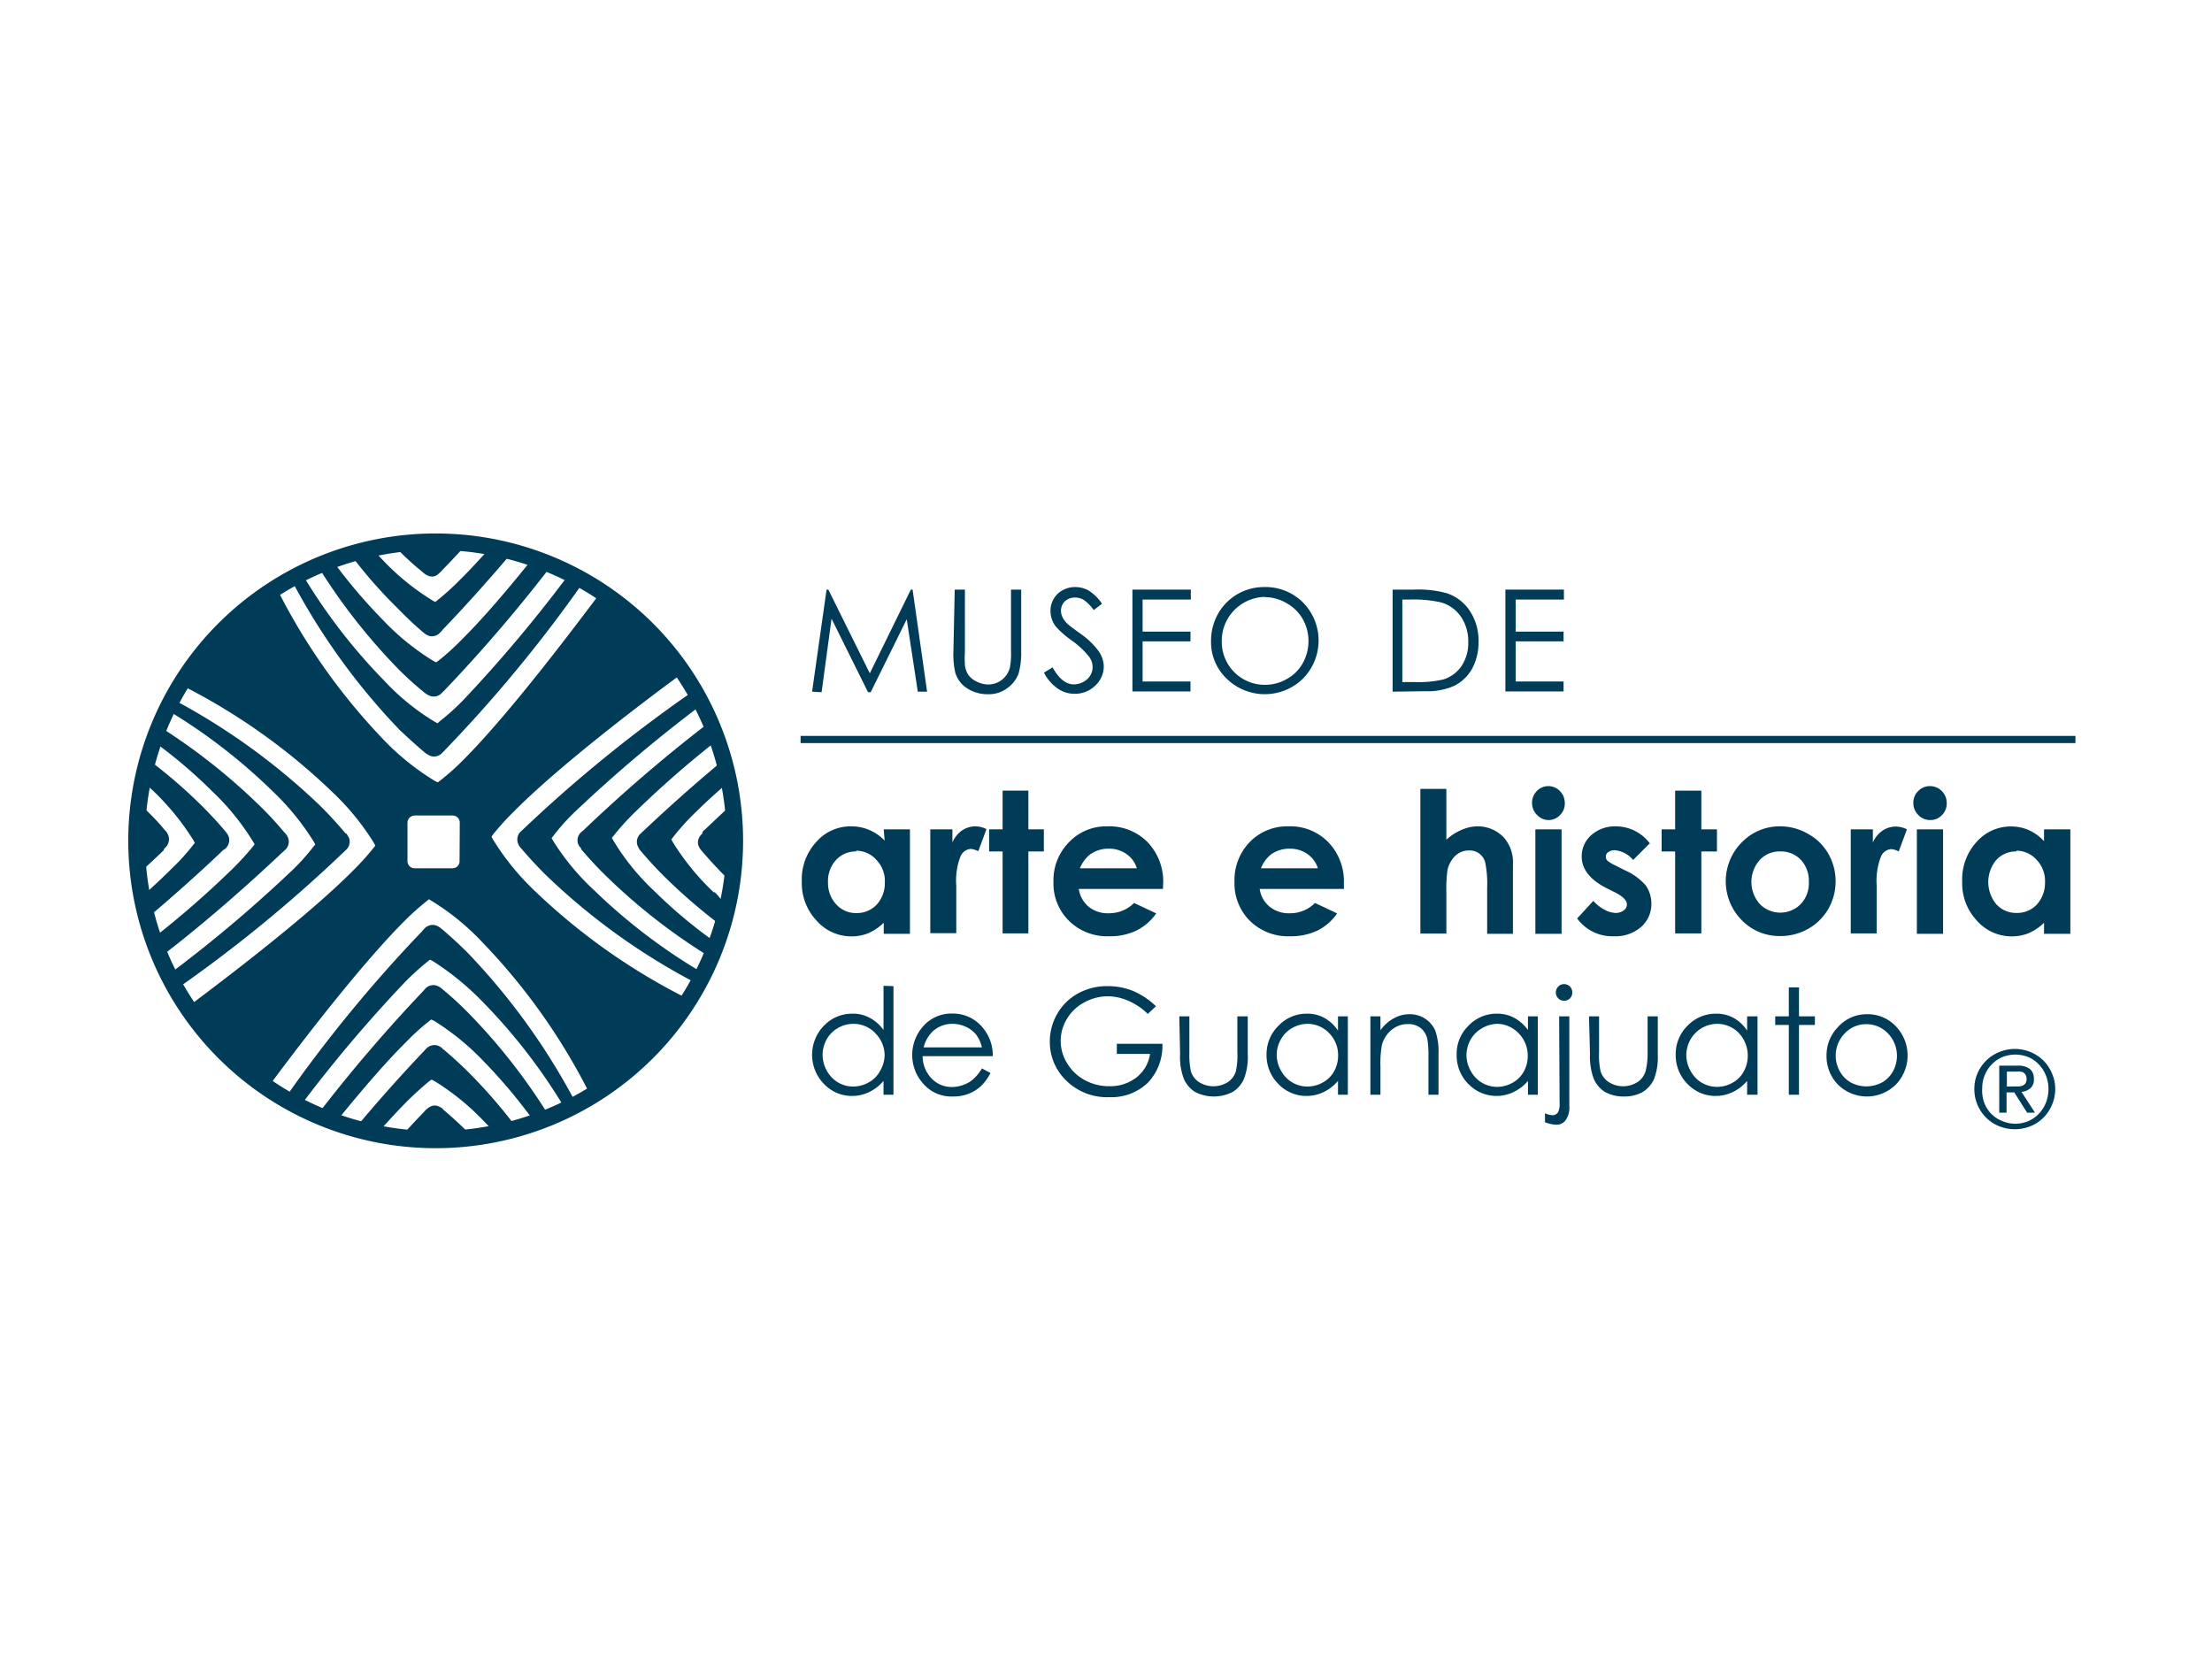 <svg id="Layer_1" data-name="Layer 1" xmlns="http://www.w3.org/2000/svg" viewBox="0 0 200.04 150"><defs><style>.cls-1{fill:#003b57;}</style></defs><title>Artes visuales. Videoarte. Colección FEMSA</title><path class="cls-1" d="M73.44,62.55l1.31-9.23h.16l3.75,7.57,3.71-7.57h.16l1.31,9.23H83L82,56l-3.26,6.6h-.24l-3.3-6.65-.9,6.65Z"/><path class="cls-1" d="M86.34,53.32h.92v5.57a10.24,10.24,0,0,0,0,1.24,2,2,0,0,0,.31.9,1.9,1.9,0,0,0,.78.62,2.35,2.35,0,0,0,1,.25,2,2,0,0,0,.87-.19,1.94,1.94,0,0,0,.71-.55,2.15,2.15,0,0,0,.41-.83,7.2,7.2,0,0,0,.09-1.44V53.32h.92v5.57a6.91,6.91,0,0,1-.23,2,2.79,2.79,0,0,1-1,1.32,2.74,2.74,0,0,1-1.75.57,3.34,3.34,0,0,1-1.92-.54,2.53,2.53,0,0,1-1.06-1.41,7.6,7.6,0,0,1-.17-1.94Z"/><path class="cls-1" d="M94.41,60.83l.78-.48c.55,1,1.19,1.54,1.92,1.54a1.8,1.8,0,0,0,.87-.23,1.51,1.51,0,0,0,.62-.58,1.48,1.48,0,0,0,.21-.76,1.59,1.59,0,0,0-.31-.92,7.76,7.76,0,0,0-1.58-1.48,8.56,8.56,0,0,1-1.44-1.26A2.32,2.32,0,0,1,95,55.25a2.11,2.11,0,0,1,.29-1.09,2,2,0,0,1,.82-.79,2.28,2.28,0,0,1,1.13-.28,2.5,2.5,0,0,1,1.22.32,4.16,4.16,0,0,1,1.2,1.19l-.75.57a3.82,3.82,0,0,0-.89-.91,1.48,1.48,0,0,0-.8-.22,1.32,1.32,0,0,0-.91.33,1.17,1.17,0,0,0-.36.84,1.34,1.34,0,0,0,.13.59,2.17,2.17,0,0,0,.46.62c.12.12.52.42,1.2.91a6.84,6.84,0,0,1,1.63,1.58,2.51,2.51,0,0,1,.45,1.38A2.39,2.39,0,0,1,99.05,62a2.59,2.59,0,0,1-1.86.74,2.62,2.62,0,0,1-1.52-.46A3.92,3.92,0,0,1,94.41,60.83Z"/><path class="cls-1" d="M102.41,53.32h5.28v.9h-4.36v2.9h4.33V58h-4.33v3.63h4.33v.9h-5.25Z"/><path class="cls-1" d="M114.33,53.09a4.78,4.78,0,0,1,3.5,1.39,4.9,4.9,0,0,1,0,6.89,4.93,4.93,0,0,1-6.9,0,4.57,4.57,0,0,1-1.41-3.4,5,5,0,0,1,.63-2.46,4.76,4.76,0,0,1,4.17-2.42Zm0,.89A4,4,0,0,0,111,56a4,4,0,0,0-.51,2,3.88,3.88,0,0,0,3.89,3.93,3.89,3.89,0,0,0,2-.53,3.68,3.68,0,0,0,1.43-1.42,4.09,4.09,0,0,0,.52-2,4,4,0,0,0-.52-2,3.78,3.78,0,0,0-1.44-1.42A3.9,3.9,0,0,0,114.37,54Z"/><path class="cls-1" d="M125.94,62.55V53.32h1.91a9.75,9.75,0,0,1,3,.33,4,4,0,0,1,2.1,1.64,4.88,4.88,0,0,1,.76,2.76,5,5,0,0,1-.59,2.44A3.87,3.87,0,0,1,131.56,62a5.93,5.93,0,0,1-2.69.51Zm.88-.87h1.07a9.94,9.94,0,0,0,2.66-.24,3.13,3.13,0,0,0,1.63-1.22,3.76,3.76,0,0,0,.6-2.16,3.92,3.92,0,0,0-.65-2.27,3.25,3.25,0,0,0-1.8-1.31,11.21,11.21,0,0,0-2.86-.26h-.65Z"/><path class="cls-1" d="M136.14,53.32h5.29v.9h-4.36v2.9h4.33V58h-4.33v3.63h4.33v.9h-5.26Z"/><path class="cls-1" d="M79.92,75h2.37v9.45H79.92v-1a4.74,4.74,0,0,1-1.39.94,4,4,0,0,1-1.52.29,4.18,4.18,0,0,1-3.16-1.42,4.94,4.94,0,0,1-1.34-3.53,5,5,0,0,1,1.3-3.58A4.12,4.12,0,0,1,77,74.73a4.13,4.13,0,0,1,3,1.29Zm-2.49,2a2.4,2.4,0,0,0-1.83.78,2.79,2.79,0,0,0-.72,2,2.82,2.82,0,0,0,.74,2,2.36,2.36,0,0,0,1.81.79,2.44,2.44,0,0,0,1.86-.77,2.88,2.88,0,0,0,.73-2,2.74,2.74,0,0,0-.73-2A2.47,2.47,0,0,0,77.43,76.93Z"/><path class="cls-1" d="M84.13,75h2v1.19A2.54,2.54,0,0,1,87,75.1a2.18,2.18,0,0,1,1.21-.37,2.29,2.29,0,0,1,1,.25l-.74,2a1.82,1.82,0,0,0-.68-.21,1.09,1.09,0,0,0-.93.68,6.07,6.07,0,0,0-.38,2.66v4.28H84.13Z"/><path class="cls-1" d="M90.67,71.5H93V75h1.4v2H93v7.41H90.67V77H89.45V75h1.22Z"/><path class="cls-1" d="M105.17,80.39H97.56a2.6,2.6,0,0,0,.88,1.6,2.76,2.76,0,0,0,1.83.6,3.19,3.19,0,0,0,2.29-.93l2,.94a4.75,4.75,0,0,1-1.8,1.56,5.56,5.56,0,0,1-2.47.51,4.91,4.91,0,0,1-3.62-1.4,4.72,4.72,0,0,1-1.4-3.51,4.88,4.88,0,0,1,1.4-3.59,4.63,4.63,0,0,1,3.48-1.44,4.84,4.84,0,0,1,3.64,1.44,5.15,5.15,0,0,1,1.4,3.77Zm-2.36-1.87a2.42,2.42,0,0,0-.93-1.28,2.68,2.68,0,0,0-1.6-.49,2.84,2.84,0,0,0-1.74.55,3.07,3.07,0,0,0-.88,1.22Z"/><path class="cls-1" d="M121.54,80.39h-7.62a2.52,2.52,0,0,0,.89,1.6,2.73,2.73,0,0,0,1.82.6,3.16,3.16,0,0,0,2.29-.93l2,.94a4.65,4.65,0,0,1-1.79,1.56,5.57,5.57,0,0,1-2.48.51,4.91,4.91,0,0,1-3.62-1.4,4.76,4.76,0,0,1-1.39-3.51A4.94,4.94,0,0,1,113,76.17a4.7,4.7,0,0,1,3.51-1.44,4.79,4.79,0,0,1,3.62,1.44,5.11,5.11,0,0,1,1.4,3.77Zm-2.36-1.87a2.47,2.47,0,0,0-.93-1.28,2.71,2.71,0,0,0-1.61-.49,2.84,2.84,0,0,0-1.74.55,3.17,3.17,0,0,0-.87,1.22Z"/><path class="cls-1" d="M128.45,71.34h2.35v4.6a4.87,4.87,0,0,1,1.4-.9,3.6,3.6,0,0,1,1.42-.31,3.24,3.24,0,0,1,2.37,1,3.41,3.41,0,0,1,.83,2.48v6.24h-2.33V80.29a9.73,9.73,0,0,0-.16-2.22,1.46,1.46,0,0,0-.54-.87,1.49,1.49,0,0,0-.93-.29,1.79,1.79,0,0,0-1.24.47,2.58,2.58,0,0,0-.72,1.31,11.91,11.91,0,0,0-.1,1.94v3.8h-2.35Z"/><path class="cls-1" d="M140,71.09a1.47,1.47,0,0,1,1.07.45,1.53,1.53,0,0,1,.44,1.1,1.46,1.46,0,0,1-.44,1.08,1.41,1.41,0,0,1-1.05.44A1.45,1.45,0,0,1,139,73.7a1.5,1.5,0,0,1-.45-1.1,1.48,1.48,0,0,1,.44-1.07A1.46,1.46,0,0,1,140,71.09ZM138.85,75h2.37v9.45h-2.37Z"/><path class="cls-1" d="M149.16,76.3l-1.47,1.47a2.47,2.47,0,0,0-1.62-.88,1,1,0,0,0-.63.17.48.48,0,0,0-.22.41.51.51,0,0,0,.14.36,3.16,3.16,0,0,0,.71.43l.87.44a5.35,5.35,0,0,1,1.89,1.37,2.86,2.86,0,0,1,.51,1.66,2.75,2.75,0,0,1-.93,2.1,3.55,3.55,0,0,1-2.48.84,3.92,3.92,0,0,1-3.3-1.61l1.46-1.59a3.55,3.55,0,0,0,1,.79,2.26,2.26,0,0,0,1,.3,1.18,1.18,0,0,0,.75-.23.66.66,0,0,0,.29-.52c0-.37-.34-.72-1-1.07l-.8-.4c-1.53-.77-2.29-1.73-2.29-2.89a2.55,2.55,0,0,1,.86-1.92,3.21,3.21,0,0,1,2.21-.8,3.84,3.84,0,0,1,3.11,1.57Z"/><path class="cls-1" d="M151.49,71.5h2.37V75h1.41v2h-1.41v7.41h-2.37V77h-1.22V75h1.22Z"/><path class="cls-1" d="M161,74.73a5,5,0,0,1,2.51.68,4.71,4.71,0,0,1,1.84,1.81,5,5,0,0,1,.65,2.47,5,5,0,0,1-.66,2.51A4.79,4.79,0,0,1,163.51,84a5,5,0,0,1-2.53.65,4.73,4.73,0,0,1-3.47-1.44A5,5,0,0,1,157.7,76,4.74,4.74,0,0,1,161,74.73ZM161,77a2.44,2.44,0,0,0-1.85.76,3,3,0,0,0,0,4,2.6,2.6,0,0,0,3.7,0,2.74,2.74,0,0,0,.73-2,2.77,2.77,0,0,0-.72-2A2.46,2.46,0,0,0,161,77Z"/><path class="cls-1" d="M167.37,75h2v1.19a2.54,2.54,0,0,1,.87-1.07,2.18,2.18,0,0,1,1.21-.37,2.29,2.29,0,0,1,1,.25l-.74,2a1.76,1.76,0,0,0-.69-.21,1.09,1.09,0,0,0-.92.68,6.07,6.07,0,0,0-.38,2.66v4.28h-2.35Z"/><path class="cls-1" d="M174.53,71.09a1.52,1.52,0,0,1,1.52,1.55,1.46,1.46,0,0,1-.44,1.08,1.41,1.41,0,0,1-1.05.44,1.45,1.45,0,0,1-1.08-.46,1.5,1.5,0,0,1-.45-1.1,1.45,1.45,0,0,1,.45-1.07A1.44,1.44,0,0,1,174.53,71.09ZM173.35,75h2.37v9.45h-2.37Z"/><path class="cls-1" d="M184.85,75h2.38v9.45h-2.38v-1a4.62,4.62,0,0,1-1.39.94,4,4,0,0,1-1.52.29,4.18,4.18,0,0,1-3.16-1.42,4.93,4.93,0,0,1-1.33-3.53,5,5,0,0,1,1.29-3.58,4.12,4.12,0,0,1,3.14-1.41,4,4,0,0,1,1.59.33,4.2,4.2,0,0,1,1.38,1Zm-2.49,2a2.41,2.41,0,0,0-1.83.77,3.13,3.13,0,0,0,0,4,2.4,2.4,0,0,0,1.83.79,2.43,2.43,0,0,0,1.85-.77,2.93,2.93,0,0,0,.73-2,2.78,2.78,0,0,0-.73-2A2.47,2.47,0,0,0,182.36,76.93Z"/><path class="cls-1" d="M80.8,89.18V99h-.9V97.75a3.93,3.93,0,0,1-1.28,1,3.51,3.51,0,0,1-1.56.36,3.45,3.45,0,0,1-2.55-1.09,3.77,3.77,0,0,1,0-5.26,3.53,3.53,0,0,1,2.57-1.09,3.16,3.16,0,0,1,1.58.38,3.58,3.58,0,0,1,1.24,1.1v-4Zm-3.64,3.41a2.79,2.79,0,0,0-1.39.38,2.74,2.74,0,0,0-1,1,2.91,2.91,0,0,0-.38,1.42,3,3,0,0,0,.38,1.44,2.88,2.88,0,0,0,1,1.05,2.71,2.71,0,0,0,1.39.38,2.87,2.87,0,0,0,1.41-.38,2.51,2.51,0,0,0,1-1A2.91,2.91,0,0,0,80,95.47a2.82,2.82,0,0,0-.81-2A2.7,2.7,0,0,0,77.16,92.59Z"/><path class="cls-1" d="M88.8,96.62l.77.41a4.32,4.32,0,0,1-.87,1.2,3.68,3.68,0,0,1-1.12.69,3.8,3.8,0,0,1-1.4.24A3.36,3.36,0,0,1,83.49,98a3.88,3.88,0,0,1-.16-5,3.4,3.4,0,0,1,2.81-1.34A3.47,3.47,0,0,1,89,93.1a3.83,3.83,0,0,1,.78,2.41H83.44a2.85,2.85,0,0,0,.79,2,2.48,2.48,0,0,0,1.89.79,2.9,2.9,0,0,0,1-.19,2.57,2.57,0,0,0,.87-.5A3.94,3.94,0,0,0,88.8,96.62Zm0-1.9a3.07,3.07,0,0,0-.52-1.15,2.56,2.56,0,0,0-.93-.71,2.78,2.78,0,0,0-1.21-.27,2.61,2.61,0,0,0-1.78.67,3,3,0,0,0-.83,1.46Z"/><path class="cls-1" d="M104.54,91l-.74.69a5.81,5.81,0,0,0-1.75-1.18,4.61,4.61,0,0,0-1.86-.41,4.34,4.34,0,0,0-2.13.55,4,4,0,0,0-1.58,1.5,3.84,3.84,0,0,0-.56,2,3.88,3.88,0,0,0,.58,2,4.21,4.21,0,0,0,1.6,1.53,4.55,4.55,0,0,0,2.23.55,3.84,3.84,0,0,0,2.49-.83A3.27,3.27,0,0,0,104,95.31h-3v-.92h4.12a4.83,4.83,0,0,1-1.31,3.52,4.74,4.74,0,0,1-3.48,1.31,5.25,5.25,0,0,1-4.2-1.81,4.83,4.83,0,0,1-1.19-3.22,5,5,0,0,1,.68-2.52,4.83,4.83,0,0,1,1.87-1.83,5.44,5.44,0,0,1,2.69-.66,6.16,6.16,0,0,1,2.28.43A7,7,0,0,1,104.54,91Z"/><path class="cls-1" d="M106.65,91.91h.91V95.2a7.36,7.36,0,0,0,.13,1.66,1.81,1.81,0,0,0,.74,1,2.46,2.46,0,0,0,2.61,0,1.82,1.82,0,0,0,.73-1,6.83,6.83,0,0,0,.13-1.73V91.91h.94v3.46a5.46,5.46,0,0,1-.35,2.21,2.63,2.63,0,0,1-1,1.16,3.71,3.71,0,0,1-3.43,0,2.65,2.65,0,0,1-1-1.18,5.58,5.58,0,0,1-.34-2.25Z"/><path class="cls-1" d="M121.89,91.91V99H121V97.75a3.93,3.93,0,0,1-1.28,1,3.54,3.54,0,0,1-1.56.36,3.47,3.47,0,0,1-2.56-1.09,3.65,3.65,0,0,1-1.06-2.65,3.57,3.57,0,0,1,1.08-2.61,3.49,3.49,0,0,1,2.57-1.09,3.17,3.17,0,0,1,1.57.38A3.58,3.58,0,0,1,121,93.2V91.91Zm-3.63.68a2.86,2.86,0,0,0-1.41.38,2.69,2.69,0,0,0-1,1,2.81,2.81,0,0,0-.39,1.42,2.86,2.86,0,0,0,.39,1.44,2.78,2.78,0,0,0,1,1.05,2.71,2.71,0,0,0,1.39.38,2.84,2.84,0,0,0,1.41-.38,2.57,2.57,0,0,0,1-1,2.91,2.91,0,0,0,.36-1.45,2.82,2.82,0,0,0-.81-2A2.71,2.71,0,0,0,118.26,92.59Z"/><path class="cls-1" d="M123.93,91.91h.91v1.26a3.6,3.6,0,0,1,1.21-1.08,2.86,2.86,0,0,1,1.44-.37,2.49,2.49,0,0,1,2.31,1.49,5.85,5.85,0,0,1,.29,2.12V99h-.91V95.6a9.09,9.09,0,0,0-.1-1.63,1.76,1.76,0,0,0-.6-1,1.82,1.82,0,0,0-1.17-.36,2.25,2.25,0,0,0-1.48.54,2.63,2.63,0,0,0-.86,1.36,9.06,9.06,0,0,0-.13,1.92V99h-.91Z"/><path class="cls-1" d="M139.07,91.91V99h-.89V97.75a3.86,3.86,0,0,1-1.29,1,3.54,3.54,0,0,1-4.11-.73,3.68,3.68,0,0,1-1.05-2.65,3.56,3.56,0,0,1,1.07-2.61,3.49,3.49,0,0,1,2.56-1.09,3.21,3.21,0,0,1,1.58.38,3.67,3.67,0,0,1,1.24,1.1V91.91Zm-3.63.68A2.82,2.82,0,0,0,134,93a2.78,2.78,0,0,0-1,1,2.91,2.91,0,0,0-.38,1.42,2.86,2.86,0,0,0,.39,1.44,2.73,2.73,0,0,0,1,1.05,2.71,2.71,0,0,0,1.38.38,2.84,2.84,0,0,0,1.41-.38,2.57,2.57,0,0,0,1-1,2.91,2.91,0,0,0,.36-1.45,2.86,2.86,0,0,0-.81-2A2.72,2.72,0,0,0,135.44,92.59Z"/><path class="cls-1" d="M141,91.91h.92V100a2,2,0,0,1-.33,1.3,1,1,0,0,1-.87.41,3.13,3.13,0,0,1-1-.22v-.82a1.53,1.53,0,0,0,.65.18.58.58,0,0,0,.55-.3,1.78,1.78,0,0,0,.12-.81Zm.44-2.91a.72.72,0,0,1,.54.22.76.76,0,0,1,.21.54.73.73,0,0,1-.21.52.72.72,0,0,1-.54.22.69.69,0,0,1-.52-.22.74.74,0,0,1-.22-.52.77.77,0,0,1,.22-.54A.69.69,0,0,1,141.45,89Z"/><path class="cls-1" d="M143.7,91.91h.91V95.2a6.8,6.8,0,0,0,.13,1.66,1.83,1.83,0,0,0,.75,1,2.42,2.42,0,0,0,2.59,0,1.79,1.79,0,0,0,.74-1A6.66,6.66,0,0,0,149,95.2V91.91h.92v3.46a5.49,5.49,0,0,1-.34,2.21,2.67,2.67,0,0,1-1,1.16,3.34,3.34,0,0,1-1.72.42,3.43,3.43,0,0,1-1.73-.42,2.63,2.63,0,0,1-1-1.18,5.76,5.76,0,0,1-.34-2.25Z"/><path class="cls-1" d="M158.94,91.91V99H158V97.75a3.93,3.93,0,0,1-1.28,1,3.54,3.54,0,0,1-1.56.36,3.49,3.49,0,0,1-2.56-1.09,3.69,3.69,0,0,1-1.06-2.65,3.6,3.6,0,0,1,1.07-2.61,3.54,3.54,0,0,1,2.59-1.09,3.23,3.23,0,0,1,1.57.38A3.55,3.55,0,0,1,158,93.2V91.91Zm-3.64.68A2.79,2.79,0,0,0,152.88,94a2.91,2.91,0,0,0-.38,1.42,3,3,0,0,0,.39,1.44,2.78,2.78,0,0,0,1,1.05,2.74,2.74,0,0,0,1.39.38,2.84,2.84,0,0,0,1.41-.38,2.51,2.51,0,0,0,1-1,3,3,0,0,0-.45-3.5A2.72,2.72,0,0,0,155.3,92.59Z"/><path class="cls-1" d="M161.77,89.29h.92v2.62h1.44v.78h-1.44V99h-.92V92.69h-1.23v-.78h1.23Z"/><path class="cls-1" d="M168.83,91.72a3.5,3.5,0,0,1,2.7,1.18,3.8,3.8,0,0,1-.05,5.15,3.72,3.72,0,0,1-5.3,0,3.68,3.68,0,0,1-1-2.59,3.63,3.63,0,0,1,1-2.54A3.47,3.47,0,0,1,168.83,91.72Zm0,.9a2.65,2.65,0,0,0-2,.83,2.89,2.89,0,0,0-.44,3.45,2.59,2.59,0,0,0,1,1,3,3,0,0,0,2.79,0,2.61,2.61,0,0,0,1-1,2.92,2.92,0,0,0-.45-3.45A2.67,2.67,0,0,0,168.83,92.62Z"/><path class="cls-1" d="M19.74,56.38a27.8,27.8,0,1,0,39.32,0A27.82,27.82,0,0,0,19.74,56.38Zm38.26,1a26.3,26.3,0,1,1-37.18,0A26.36,26.36,0,0,1,58,57.43Z"/><path class="cls-1" d="M40,89.45l-.1-.09v0a1.51,1.51,0,0,0-.45-.24,1,1,0,0,0-1.05.36l-.16.18A141.35,141.35,0,0,0,29,100.43c.55.24,1.11.47,1.68.66l.09-.11c2-2.44,4.09-4.9,5.94-6.73a21.06,21.06,0,0,1,2.09-1.9l.19-.15.24.1A23.07,23.07,0,0,1,43.76,96,47.76,47.76,0,0,1,48,101l.09.12c.45-.16.9-.33,1.36-.52a53.49,53.49,0,0,0-7.1-9A28.51,28.51,0,0,0,40,89.45ZM20.34,76.78a1.06,1.06,0,0,0,.36-1.07,1.55,1.55,0,0,0-.28-.48v0l-.05-.06c-.68-.81-1.41-1.59-2.16-2.34A46.52,46.52,0,0,0,13.81,69c-.17.68-.34,1.35-.48,2.05l.19.16c.09.08.17.17.26.24A23.05,23.05,0,0,1,17.5,76l.12.23-.16.19a19,19,0,0,1-1.9,2.1c-.63.63-1.35,1.31-2.1,2l-.19.16c.12.68.27,1.38.45,2,3.73-3.16,6.44-5.78,6.46-5.8S20.29,76.81,20.34,76.78Zm10.88.14a1,1,0,0,0,.37-1.06,1.77,1.77,0,0,0-.29-.5h0l-.06,0c-.68-.82-1.41-1.61-2.16-2.37a59.53,59.53,0,0,0-13-9.51h0c-.18.33-.34.68-.51,1l0,0a51.35,51.35,0,0,1,9.11,7.1,22.87,22.87,0,0,1,3.72,4.58l.11.21-.16.19a18.88,18.88,0,0,1-1.9,2.12,123.18,123.18,0,0,1-10.76,9.12l-.06,0c.23.45.47.92.73,1.36A127.2,127.2,0,0,0,31.07,77.07C31.12,77,31.19,77,31.22,76.92ZM40,100.24v0a2.16,2.16,0,0,0-.44-.23c-.29-.07-.59-.07-1.07.38,0,0-.07.09-.15.17s-.68.69-1.78,1.9a27.72,27.72,0,0,0,5.83,0c-.74-.73-1.49-1.43-2.27-2.08Zm.05-5.35L40,94.8h0a1.16,1.16,0,0,0-.46-.26,1.06,1.06,0,0,0-1.06.36l-.16.18s-2.68,2.77-5.87,6.57c.65.18,1.33.33,2,.46l.17-.17c.73-.82,1.44-1.58,2.11-2.26a27.44,27.44,0,0,1,2.1-1.91l.2-.14.22.11a22.35,22.35,0,0,1,4.59,3.74c.14.13.27.28.41.43l.2.18c.69-.13,1.32-.27,2-.46a47.86,47.86,0,0,0-4-4.58C41.69,96.29,40.9,95.57,40.09,94.89Zm-14.3-18a1,1,0,0,0,.34-1,1.27,1.27,0,0,0-.26-.5h0l-.07-.06c-.68-.81-1.41-1.62-2.17-2.36a55.21,55.21,0,0,0-8.76-7c-.2.46-.37.92-.54,1.39l.11.07a44.07,44.07,0,0,1,4.78,4.12,22.13,22.13,0,0,1,3.72,4.59l.13.21-.15.2A26,26,0,0,1,21,78.6a87.15,87.15,0,0,1-6.63,5.83l-.13.12c.21.56.43,1.14.66,1.69C20.63,81.83,25.6,77,25.63,77A.75.75,0,0,0,25.79,76.84ZM38.29,57.2s0,0,0,0a1.63,1.63,0,0,0,.55.32,1,1,0,0,0,1-.36.53.53,0,0,0,.17-.19s2.74-2.81,6-6.66c-.68-.17-1.35-.31-2-.44l-.15.18c-.77.84-1.5,1.64-2.19,2.31a22.44,22.44,0,0,1-2.11,1.92l-.2.16-.22-.12a22.16,22.16,0,0,1-4.58-3.73h0c-.11-.12-.23-.25-.37-.38L34,50.05c-.67.15-1.33.29-2,.49a42.76,42.76,0,0,0,4,4.51C36.72,55.79,37.49,56.53,38.29,57.2Zm0-5.4a1.44,1.44,0,0,0,.53.3c.29.08.59.08,1-.36a.59.59,0,0,0,.17-.18s.72-.72,1.84-1.94a25.91,25.91,0,0,0-5.84.1c.71.7,1.44,1.39,2.22,2ZM63.51,75.4a1,1,0,0,0-.37,1,1.35,1.35,0,0,0,.31.53l0,0h0c.69.81,1.42,1.61,2.19,2.37l0,.06a27.27,27.27,0,0,0,.08-6.19c-1.32,1.22-2.11,2-2.14,2A.5.5,0,0,0,63.51,75.4ZM38.38,62.63s0,0,0,0a2,2,0,0,0,.53.31A1,1,0,0,0,40,62.62l.16-.15a138.27,138.27,0,0,0,9.41-10.94c-.58-.25-1.14-.47-1.7-.65l-.1.12c-2,2.48-4.15,5-6,6.83a22.66,22.66,0,0,1-2.13,1.93l-.2.14-.22-.11a22.39,22.39,0,0,1-4.58-3.71,48.85,48.85,0,0,1-4.21-4.9l-.07-.1L29,51.61a54.22,54.22,0,0,0,7,8.87A28.26,28.26,0,0,0,38.38,62.63Zm.08,5.46,0,0a2,2,0,0,0,.53.29,1,1,0,0,0,1.05-.35.91.91,0,0,0,.17-.17A126,126,0,0,0,52.51,53c-.45-.26-.9-.5-1.36-.72l0,.06a127.5,127.5,0,0,1-9.28,11,21.45,21.45,0,0,1-2.13,1.91l-.17.16-.24-.13a21,21,0,0,1-4.57-3.71,51.27,51.27,0,0,1-7.15-9.19l0,0c-.34.16-.67.36-1,.54a59.65,59.65,0,0,0,9.54,13.1C36.86,66.68,37.63,67.4,38.46,68.09ZM14.9,76.7a1.06,1.06,0,0,0,.35-1.07,1.39,1.39,0,0,0-.26-.48h0l-.07-.06c-.58-.71-1.23-1.39-1.89-2a27.76,27.76,0,0,0,0,5.47c1.09-1,1.73-1.63,1.75-1.64S14.83,76.75,14.9,76.7Zm38.84,3.82A21.67,21.67,0,0,1,50,76l-.12-.21.17-.21A18.55,18.55,0,0,1,52,73.41a130.44,130.44,0,0,1,11-9.33l.06,0c-.22-.44-.46-.9-.72-1.33A128.54,128.54,0,0,0,47.31,75l-.14.13a1,1,0,0,0-.35,1.06,1.21,1.21,0,0,0,.32.54v0c.68.8,1.41,1.59,2.17,2.35a58.8,58.8,0,0,0,13.34,9.67h0q.26-.48.51-1h0A51.74,51.74,0,0,1,53.74,80.52Zm-9.18-4.64-.11-.22.14-.2a24.48,24.48,0,0,1,1.93-2.12C50.84,69,58.74,63.07,61.36,61.15h0a26.7,26.7,0,0,0-3.2-3.88,27.55,27.55,0,0,0-4.09-3.36l0,0c-2,2.64-7.87,10.5-12.15,14.79a21.32,21.32,0,0,1-2.14,1.91l-.19.14-.22-.1A22.76,22.76,0,0,1,34.79,67a55.91,55.91,0,0,1-9.55-13.37,26.22,26.22,0,0,0-4.61,3.68,25.48,25.48,0,0,0-3.82,4.85,55.9,55.9,0,0,1,13.3,9.52,22.73,22.73,0,0,1,3.73,4.59l.1.22-.15.18a25.57,25.57,0,0,1-1.92,2.12c-4.16,4.17-11.69,9.86-14.54,12h0a27.55,27.55,0,0,0,3.33,4A26,26,0,0,0,24.48,98h0c2.09-2.82,7.83-10.42,12-14.61a24.13,24.13,0,0,1,2.12-1.91l.2-.16.2.13a22.09,22.09,0,0,1,4.58,3.72,55.79,55.79,0,0,1,9.64,13.53,26.11,26.11,0,0,0,4.92-3.87,25.84,25.84,0,0,0,3.73-4.67,56.34,56.34,0,0,1-13.6-9.68A22.9,22.9,0,0,1,44.56,75.88Zm-3,2a.63.63,0,0,1-.65.64H37.49a.64.64,0,0,1-.64-.64V74.42a.66.66,0,0,1,.64-.67h3.44a.65.65,0,0,1,.65.67Zm23,2.83a22.61,22.61,0,0,1-3.74-4.59l-.1-.21.14-.19a21.45,21.45,0,0,1,1.91-2.13c.73-.73,1.56-1.5,2.47-2.3l.17-.16c-.12-.67-.29-1.34-.46-2-3.91,3.27-6.78,6.05-6.83,6.08s-.1.09-.13.13a1,1,0,0,0-.36,1.06,1.68,1.68,0,0,0,.31.55l0,0c.7.82,1.41,1.6,2.16,2.34a50.68,50.68,0,0,0,4.72,4.11c.18-.65.33-1.31.48-2l-.17-.16C65,81.06,64.82,80.88,64.63,80.68ZM42.3,86.17c-.76-.75-1.55-1.49-2.35-2.16l-.11-.09v0a1.44,1.44,0,0,0-.45-.24,1,1,0,0,0-1.06.36,1.64,1.64,0,0,0-.16.18A127.46,127.46,0,0,0,26,99c.45.27.9.5,1.36.74l.05-.06a126.06,126.06,0,0,1,9.17-10.82,22.48,22.48,0,0,1,2.1-1.91l.2-.16.22.1a24.93,24.93,0,0,1,4.59,3.75,51.52,51.52,0,0,1,7.23,9.32v0c.35-.16.68-.33,1-.51h0A60,60,0,0,0,42.3,86.17Zm16.91-5.55,0,0A21.2,21.2,0,0,1,55.46,76l-.13-.23.16-.19a22.71,22.71,0,0,1,1.92-2.12,91.69,91.69,0,0,1,6.94-6.11l.12-.08c-.19-.57-.42-1.13-.66-1.68a137.51,137.51,0,0,0-11.05,9.5,1.83,1.83,0,0,0-.16.13,1,1,0,0,0-.35,1,1.16,1.16,0,0,0,.31.51.13.13,0,0,1,0,.07h0c.69.81,1.4,1.59,2.17,2.34a53.61,53.61,0,0,0,9.07,7.15c.19-.42.36-.89.54-1.33l-.1-.08A43.48,43.48,0,0,1,59.21,80.62ZM13,70.68l-.12.7c-.06.36-.11.73-.17,1.1l0,.19.13.14A1.37,1.37,0,0,1,13,73c.08-.68.19-1.36.31-2Zm1.82,15.63-.24.17.11.27c.14.3.28.58.42.89l.19.43.32-.24c-.25-.53-.5-1.07-.72-1.59C14.87,86.27,14.83,86.27,14.82,86.31Zm-2.05-7.62-.15.13,0,.2c0,.43.11.85.18,1.27l.11.7.34-.31A20,20,0,0,1,13,78.5,1.33,1.33,0,0,0,12.77,78.69Zm.8,4.13-.18.18.07.23c.09.35.2.69.3,1l.18.53.3-.25c-.18-.62-.37-1.22-.52-1.83A1,1,0,0,1,13.57,82.82ZM14,67l-.16.51c-.09.29-.21.6-.3.89l-.06.25.2.17a.4.4,0,0,1,.12.1c.16-.56.34-1.13.52-1.66Zm1.17-2.8-.18.4c-.12.26-.23.51-.33.76l-.14.31.28.17a.16.16,0,0,0,.06,0c.19-.5.43-1,.65-1.46ZM31.92,50.42l-.16-.2-.25.09c-.3.08-.59.16-.9.27l-.49.18.24.32c.54-.19,1.1-.38,1.66-.54A.38.38,0,0,1,31.92,50.42Zm12.42-.85-.71-.12c-.42-.07-.84-.12-1.26-.17l-.2,0L42,49.4l-.19.22c.73.07,1.45.14,2.17.28ZM29,51.56l-.17-.28-.31.15-.76.34-.38.19.21.32L29,51.61Zm19.16-1-.53-.17c-.34-.11-.68-.22-1-.31L46.32,50l-.15.2a.6.6,0,0,0-.11.12c.61.17,1.23.34,1.81.54ZM16.78,62.1l-.32-.17-.19.33-.38.65-.19.35.33.17c.26-.44.51-.87.78-1.31C16.8,62.12,16.8,62.1,16.78,62.1Zm9.76-9.29-.18-.32-.35.19-.64.37-.32.2.17.33h0c.42-.26.86-.52,1.3-.77Zm25.58,47,.34-.19.66-.36.31-.19-.16-.33,0,0c-.44.28-.86.52-1.3.76Zm9.79-9.63.32.17.19-.3c.13-.21.26-.43.38-.66L63,89l-.33-.2c-.25.46-.52.89-.78,1.31Zm-12.4,10.5.17.28.3-.12c.25-.11.51-.23.77-.33l.39-.19-.21-.34c-.49.24-1,.47-1.46.66C49.48,100.62,49.5,100.63,49.51,100.64ZM64.7,85.27l.17-.49c.1-.29.21-.59.28-.88l.09-.24L65,83.49a.35.35,0,0,0-.11-.1c-.16.56-.36,1.1-.53,1.65ZM46.54,101.76l.15.2.26-.08a9.18,9.18,0,0,0,.89-.28l.51-.16-.24-.32c-.55.19-1.1.36-1.67.51C46.46,101.67,46.52,101.71,46.54,101.76ZM16.32,89.2l-.29.22.17.31c.19.31.38.61.58.9L17,91l.29-.24c-.32-.51-.65-1-.95-1.56ZM63.51,88l.17-.38c.14-.26.26-.52.37-.76l.12-.32-.27-.16s0,0-.06,0c-.21.49-.43,1-.66,1.46ZM24.24,98.3l.33.22c.31.2.61.37.91.57l.32.19L26,99h0c-.52-.33-1-.66-1.52-1Zm2.89,1.7.42.21c.28.15.59.29.88.42l.28.13.19-.26s0,0,.05-.07c-.55-.23-1.06-.46-1.59-.74Zm3.25,1.41.52.19c.33.1.68.22,1,.31l.24.07.15-.2a1.59,1.59,0,0,1,.13-.13c-.6-.17-1.22-.34-1.81-.56Zm12.14,1.1a.31.31,0,0,1,.1.1l.14.14.19,0,1.1-.17.7-.13-.31-.34c-.67.15-1.35.22-2,.32A.3.3,0,0,1,42.52,102.51Zm-8.37-.07.67.13c.42.06.85.14,1.26.18l.2,0,.14-.15.18-.2c-.71-.08-1.44-.19-2.16-.32Zm1.74-52.82a.41.41,0,0,0-.11-.12l-.14-.13-.19,0-1.08.19-.69.14.33.33c.66-.15,1.34-.24,2-.33A1.06,1.06,0,0,1,35.89,49.62ZM65.15,69l.2-.16-.07-.25c-.1-.34-.2-.67-.32-1L64.78,67l-.31.26c.21.59.38,1.19.55,1.8Zm-1.27-3.42.25-.18L64,65.1c-.13-.3-.26-.57-.41-.88l-.21-.43-.31.24c.28.53.51,1,.74,1.59A.2.2,0,0,0,63.88,65.56ZM66,73.07l.15-.14,0-.2c-.05-.41-.12-.83-.18-1.24l-.12-.68-.34.29c.14.71.23,1.44.31,2.15C65.87,73.2,65.92,73.12,66,73.07Zm-.61,8.35.32.33.16-.69c0-.38.11-.72.16-1.09l0-.18-.36-.35C65.62,80.1,65.52,80.76,65.39,81.42ZM54.3,53.61,54,53.38c-.3-.17-.6-.39-.9-.57l-.33-.17-.2.29,0,0c.51.3,1.07.62,1.57.95Zm8.07,9.07.3-.2-.2-.3c-.17-.32-.35-.61-.56-.94l-.23-.33-.31.24c.33.5.67,1,1,1.55A0,0,0,0,1,62.37,62.68Zm-11-10.76-.42-.2c-.29-.14-.6-.28-.89-.4l-.28-.12-.18.23a.46.46,0,0,1,0,.1c.54.21,1.06.47,1.58.71Z"/><rect class="cls-1" x="72.4" y="66.55" width="115.29" height="0.65"/><path class="cls-1" d="M178.84,97.05a3.69,3.69,0,0,1,.79-1.15,3.58,3.58,0,0,1,1.17-.76,3.69,3.69,0,0,1,2.82,0,3.54,3.54,0,0,1,1.94,1.91,3.43,3.43,0,0,1,.3,1.43,3.48,3.48,0,0,1-.3,1.45,3.59,3.59,0,0,1-.78,1.16,3.49,3.49,0,0,1-1.16.76,3.82,3.82,0,0,1-2.82,0,3.43,3.43,0,0,1-1.17-.76,3.62,3.62,0,0,1-.79-1.16,3.48,3.48,0,0,1-.29-1.45A3.42,3.42,0,0,1,178.84,97.05Zm.6,2.67a2.85,2.85,0,0,0,.63,1,2.9,2.9,0,0,0,1,.66,3,3,0,0,0,2.37,0,2.85,2.85,0,0,0,.94-.66,3,3,0,0,0,.64-1,3.34,3.34,0,0,0,.23-1.24,3.27,3.27,0,0,0-.23-1.22,3.09,3.09,0,0,0-.64-1,2.85,2.85,0,0,0-.94-.66,3.17,3.17,0,0,0-2.37,0,3,3,0,0,0-1.58,1.63,3.08,3.08,0,0,0-.23,1.22A3.15,3.15,0,0,0,179.44,99.72Zm3-3.35a1.77,1.77,0,0,1,1.13.3,1.11,1.11,0,0,1,.36.91,1,1,0,0,1-.32.84,1.41,1.41,0,0,1-.8.32l1.22,1.88h-.71l-1.16-1.83h-.7v1.83h-.66V96.37Zm-.29,1.88h.43a1.2,1.2,0,0,0,.35-.08.64.64,0,0,0,.25-.21.76.76,0,0,0,.09-.4.68.68,0,0,0-.08-.34A.57.57,0,0,0,183,97a.66.66,0,0,0-.3-.09,1.84,1.84,0,0,0-.33,0h-.88v1.35Z"/></svg>